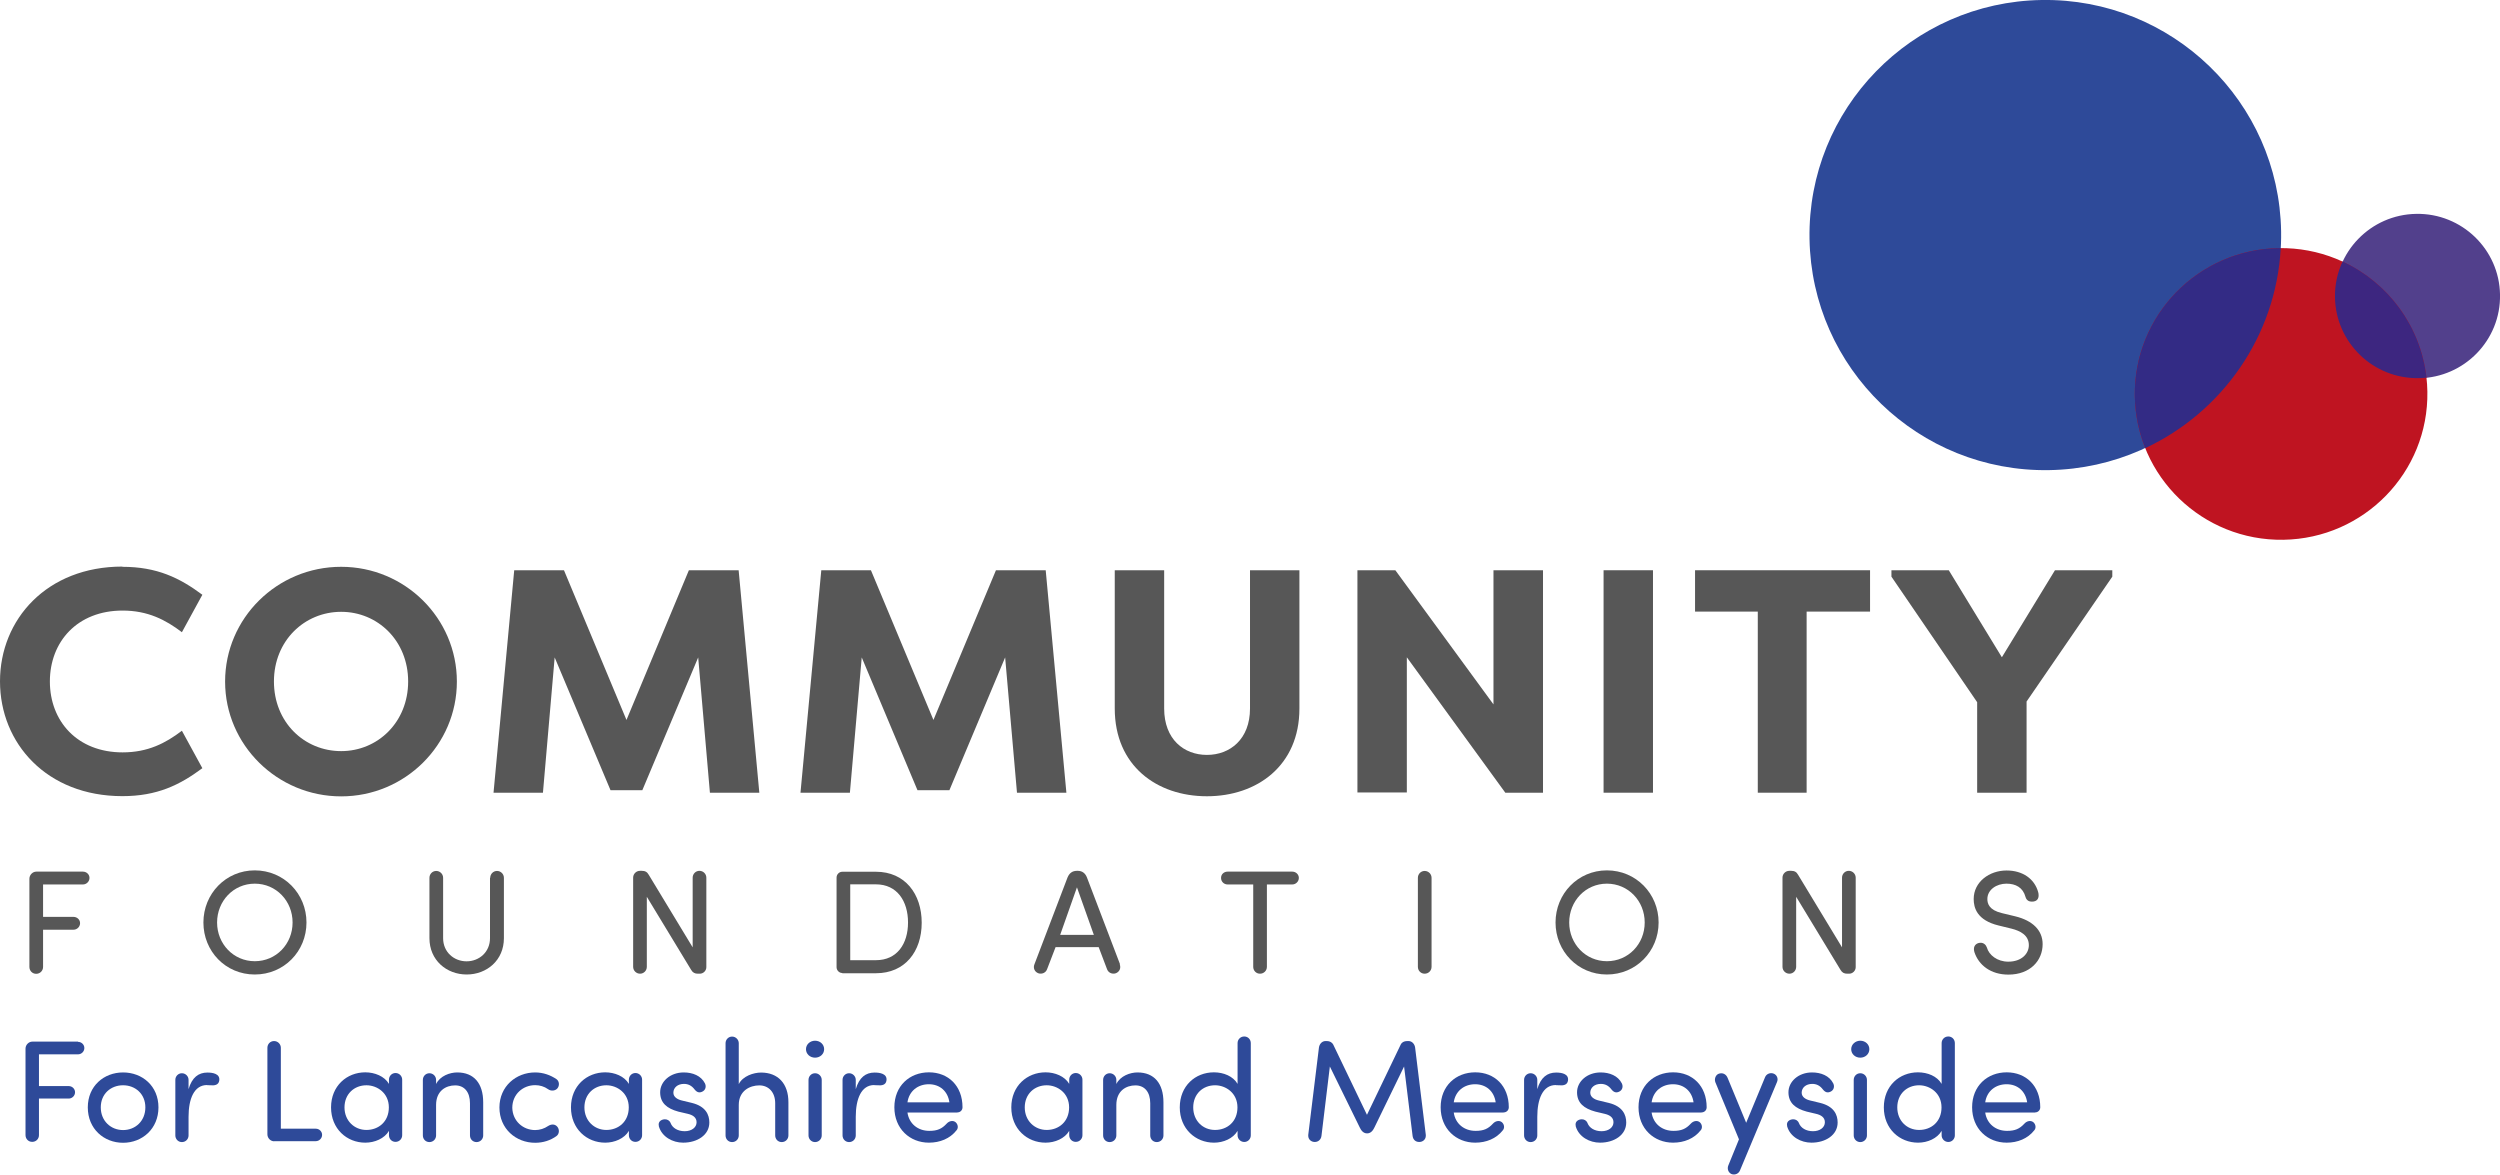 <?xml version="1.0" encoding="UTF-8"?>
<svg xmlns="http://www.w3.org/2000/svg" width="398" height="187" viewBox="0 0 398 187" fill="none">
  <g clip-path="url(#clip0_1668_44191)">
    <path d="M384.668 34.048C377.423 34.157 371.624 40.121 371.752 47.343C371.862 54.564 377.844 60.345 385.088 60.218C392.333 60.108 398.132 54.145 398.004 46.923C397.894 39.701 391.912 33.92 384.668 34.048Z" fill="#52408C"></path>
    <path d="M19.483 90.236C25.008 90.236 28.611 92.005 32.215 94.686L28.959 100.649C26.38 98.679 23.526 97.202 19.52 97.202C12.312 97.202 7.94 102.163 7.94 108.491C7.94 114.819 12.312 119.779 19.52 119.779C23.526 119.779 26.361 118.32 28.959 116.333L32.215 122.296C28.611 124.977 25.008 126.746 19.483 126.746C7.446 126.746 0 118.339 0 108.472C0 98.606 7.464 90.199 19.483 90.199" fill="#575757"></path>
    <path d="M54.313 119.578C60.148 119.578 64.978 114.964 64.978 108.49C64.978 102.016 60.148 97.402 54.313 97.402C48.477 97.402 43.611 101.998 43.611 108.49C43.611 114.983 48.44 119.578 54.313 119.578ZM54.313 90.235C64.466 90.235 72.734 98.424 72.734 108.509C72.734 118.594 64.466 126.782 54.313 126.782C44.16 126.782 35.836 118.594 35.836 108.509C35.836 98.424 44.105 90.235 54.313 90.235Z" fill="#575757"></path>
    <path d="M97.193 125.798L88.303 104.661L86.437 126.199H78.57L81.863 90.783H89.784L99.736 114.619L109.67 90.783H117.591L120.884 126.199H113.018L111.152 104.661L102.261 125.798H97.193Z" fill="#575757"></path>
    <path d="M146.061 125.798L137.188 104.661L135.304 126.199H127.438L130.749 90.783H138.652L148.603 114.619L158.555 90.783H166.476L169.769 126.199H161.903L160.019 104.661L151.146 125.798H146.061Z" fill="#575757"></path>
    <path d="M206.867 90.783V112.795C206.867 121.895 200.116 126.764 192.14 126.764C184.164 126.764 177.469 121.913 177.469 112.795V90.783H185.335V112.795C185.335 117.701 188.482 120.181 192.14 120.181C195.799 120.181 199.001 117.701 199.001 112.795V90.783H206.867Z" fill="#575757"></path>
    <path d="M223.968 104.643V126.163H216.102V90.783H222.139L237.761 112.138V90.783H245.646V126.199H239.646L223.968 104.643Z" fill="#575757"></path>
    <path d="M263.155 90.783H255.289V126.199H263.155V90.783Z" fill="#575757"></path>
    <path d="M297.713 90.783V97.367H287.615V126.199H279.84V97.367H269.852V90.783H297.713Z" fill="#575757"></path>
    <path d="M318.716 104.607L327.149 90.783H336.278V91.805L322.631 111.683V126.199H314.764V111.792L301.117 91.805V90.783H310.246L318.679 104.607H318.716Z" fill="#575757"></path>
    <path d="M13.205 138.764C13.772 138.764 14.247 139.201 14.247 139.767C14.247 140.332 13.772 140.806 13.205 140.806H6.857V145.967H11.704C12.272 145.967 12.747 146.405 12.747 146.97C12.747 147.536 12.272 148.01 11.704 148.01H6.857V153.937C6.857 154.539 6.381 155.031 5.759 155.031C5.137 155.031 4.68 154.539 4.68 153.937V139.894C4.68 139.293 5.192 138.764 5.777 138.764H13.205Z" fill="#575757"></path>
    <path d="M40.56 153.025C43.963 153.025 46.579 150.29 46.579 146.861C46.579 143.433 43.963 140.679 40.56 140.679C37.157 140.679 34.56 143.451 34.56 146.861C34.56 150.271 37.176 153.025 40.56 153.025ZM40.56 138.563C45.188 138.563 48.792 142.266 48.792 146.861C48.792 151.457 45.207 155.141 40.56 155.141C35.913 155.141 32.383 151.439 32.383 146.861C32.383 142.284 35.95 138.563 40.56 138.563Z" fill="#575757"></path>
    <path d="M78.045 139.749C78.045 139.147 78.52 138.654 79.124 138.654C79.728 138.654 80.222 139.147 80.222 139.749V149.359C80.222 152.879 77.496 155.14 74.294 155.14C71.093 155.14 68.367 152.861 68.367 149.359V139.749C68.367 139.147 68.843 138.654 69.447 138.654C70.05 138.654 70.544 139.147 70.544 139.749V149.359C70.544 151.584 72.282 153.043 74.276 153.043C76.27 153.043 78.008 151.584 78.008 149.359V139.749H78.045Z" fill="#575757"></path>
    <path d="M102.974 142.739V153.918C102.974 154.52 102.498 155.012 101.895 155.012C101.291 155.012 100.797 154.52 100.797 153.918V139.712C100.797 139.128 101.291 138.636 101.876 138.636H102.187C102.681 138.636 103.029 138.8 103.285 139.274L110.273 150.818V139.73C110.273 139.128 110.749 138.636 111.352 138.636C111.956 138.636 112.45 139.128 112.45 139.73V153.973C112.45 154.538 111.974 155.012 111.407 155.012H111.096C110.621 155.012 110.291 154.848 110.035 154.411L102.956 142.739H102.974Z" fill="#575757"></path>
    <path d="M139.454 152.861C142.821 152.861 144.558 150.253 144.558 146.861C144.558 143.469 142.821 140.788 139.454 140.788H135.357V152.861H139.454ZM134.094 154.904C133.6 154.904 133.18 154.484 133.18 153.973V139.712C133.18 139.202 133.6 138.782 134.094 138.782H139.454C144.065 138.782 146.735 142.302 146.735 146.898C146.735 151.493 144.065 154.94 139.454 154.94H134.094V154.904Z" fill="#575757"></path>
    <path d="M174.14 148.83L171.451 141.262L168.78 148.83H174.14ZM178.256 153.517C178.494 154.101 178.238 154.702 177.652 154.939C177.067 155.14 176.445 154.866 176.244 154.301L174.908 150.781H168.048L166.694 154.301C166.493 154.866 165.871 155.14 165.286 154.939C164.7 154.702 164.444 154.101 164.682 153.517L169.951 139.693C170.225 139.037 170.682 138.636 171.451 138.636H171.579C172.311 138.636 172.786 139.037 173.042 139.693L178.311 153.517H178.256Z" fill="#575757"></path>
    <path d="M195.433 140.806C194.866 140.806 194.391 140.369 194.391 139.767C194.391 139.165 194.866 138.764 195.433 138.764H205.733C206.3 138.764 206.776 139.201 206.776 139.767C206.776 140.332 206.3 140.806 205.733 140.806H201.69V153.918C201.69 154.52 201.214 155.013 200.592 155.013C199.97 155.013 199.513 154.52 199.513 153.918V140.806H195.452H195.433Z" fill="#575757"></path>
    <path d="M227.904 153.918C227.904 154.52 227.428 155.013 226.806 155.013C226.184 155.013 225.727 154.52 225.727 153.918V139.749C225.727 139.147 226.202 138.654 226.806 138.654C227.41 138.654 227.904 139.147 227.904 139.749V153.918Z" fill="#575757"></path>
    <path d="M255.818 153.025C259.221 153.025 261.837 150.29 261.837 146.861C261.837 143.433 259.221 140.679 255.818 140.679C252.415 140.679 249.818 143.451 249.818 146.861C249.818 150.271 252.434 153.025 255.818 153.025ZM255.818 138.563C260.446 138.563 264.05 142.266 264.05 146.861C264.05 151.457 260.446 155.141 255.818 155.141C251.19 155.141 247.641 151.439 247.641 146.861C247.641 142.284 251.208 138.563 255.818 138.563Z" fill="#575757"></path>
    <path d="M285.95 142.739V153.918C285.95 154.52 285.475 155.012 284.871 155.012C284.267 155.012 283.773 154.52 283.773 153.918V139.712C283.773 139.128 284.267 138.636 284.853 138.636H285.164C285.658 138.636 286.005 138.8 286.261 139.274L293.25 150.818V139.73C293.25 139.128 293.725 138.636 294.329 138.636C294.933 138.636 295.427 139.128 295.427 139.73V153.973C295.427 154.538 294.951 155.012 294.384 155.012H294.073C293.597 155.012 293.268 154.848 293.012 154.411L285.932 142.739H285.95Z" fill="#575757"></path>
    <path d="M319.717 153.098C321.858 153.098 322.992 151.803 322.992 150.49C323.01 148.903 321.638 148.192 320.248 147.845L318.162 147.335C314.723 146.496 314.211 144.508 314.211 143.122C314.211 140.405 316.699 138.581 319.443 138.581C322.022 138.581 323.888 139.912 324.474 142.01C324.529 142.174 324.547 142.356 324.547 142.557C324.547 143.067 324.291 143.541 323.468 143.541C323.065 143.541 322.626 143.377 322.461 142.794C322.059 141.298 320.906 140.678 319.425 140.678C317.851 140.678 316.388 141.645 316.388 143.122C316.388 143.833 316.644 144.873 318.693 145.365L320.815 145.876C323.596 146.551 325.187 148.101 325.187 150.307C325.187 152.915 323.211 155.158 319.736 155.158C316.9 155.158 314.998 153.626 314.321 151.566C314.284 151.402 314.248 151.237 314.248 151.091C314.248 150.435 314.76 150.088 315.327 150.088C315.802 150.088 316.168 150.417 316.315 150.854C316.644 152.04 317.961 153.098 319.717 153.098Z" fill="#575757"></path>
    <path d="M12.423 165.864C12.972 165.864 13.429 166.301 13.429 166.848C13.429 167.396 12.972 167.851 12.423 167.851H6.203V172.903H10.941C11.49 172.903 11.947 173.341 11.947 173.888C11.947 174.435 11.49 174.891 10.941 174.891H6.203V180.708C6.203 181.31 5.746 181.784 5.124 181.784C4.502 181.784 4.062 181.292 4.062 180.708V166.94C4.062 166.338 4.575 165.827 5.142 165.827H12.405L12.423 165.864Z" fill="#2E4A99"></path>
    <path d="M23.142 176.295C23.142 174.143 21.532 172.775 19.593 172.775C17.654 172.775 16.044 174.124 16.044 176.295C16.044 178.465 17.654 179.906 19.593 179.906C21.532 179.906 23.142 178.483 23.142 176.295ZM13.977 176.295C13.977 172.903 16.538 170.732 19.593 170.732C22.648 170.732 25.227 172.884 25.227 176.295C25.227 179.705 22.648 181.93 19.593 181.93C16.538 181.93 13.977 179.705 13.977 176.295Z" fill="#2E4A99"></path>
    <path d="M32.963 172.739C30.896 172.739 30.018 174.945 30.018 177.79V180.763C30.018 181.347 29.561 181.821 28.957 181.821C28.353 181.821 27.914 181.328 27.914 180.763V171.918C27.914 171.335 28.371 170.86 28.957 170.86C29.542 170.86 30.018 171.335 30.018 171.918V173.395C30.567 171.517 31.609 170.751 33.018 170.751C33.805 170.751 35.085 170.915 34.902 172.046C34.792 172.721 34.189 172.848 33.457 172.775C33.292 172.757 33.109 172.757 32.981 172.757" fill="#2E4A99"></path>
    <path d="M43.65 181.694C43.064 181.694 42.57 181.183 42.57 180.581V166.812C42.57 166.21 43.028 165.736 43.631 165.736C44.235 165.736 44.711 166.229 44.711 166.812V179.687H50.272C50.821 179.687 51.278 180.125 51.278 180.672C51.278 181.219 50.821 181.675 50.272 181.675H43.65V181.694Z" fill="#2E4A99"></path>
    <path d="M58.338 172.776C56.398 172.776 54.843 174.162 54.843 176.295C54.843 178.429 56.417 179.888 58.338 179.888C60.258 179.888 61.905 178.575 61.905 176.295C61.905 174.016 60.057 172.776 58.338 172.776ZM61.923 180.034C61.21 181.256 59.655 181.912 58.155 181.912C55.209 181.912 52.703 179.706 52.703 176.295C52.703 172.885 55.209 170.715 58.155 170.715C59.655 170.715 61.21 171.335 61.923 172.557V171.882C61.923 171.298 62.38 170.824 62.966 170.824C63.551 170.824 64.027 171.298 64.027 171.882V180.727C64.027 181.31 63.57 181.785 62.966 181.785C62.362 181.785 61.923 181.31 61.923 180.727V180.016V180.034Z" fill="#2E4A99"></path>
    <path d="M69.424 172.574C70.064 171.28 71.619 170.732 72.79 170.732C75.461 170.732 76.925 172.483 76.925 175.492V180.763C76.925 181.346 76.467 181.82 75.864 181.82C75.26 181.82 74.821 181.346 74.821 180.763V175.638C74.821 173.851 73.924 172.793 72.461 172.793C70.997 172.793 69.424 173.65 69.424 175.912V180.763C69.424 181.346 68.967 181.82 68.363 181.82C67.759 181.82 67.32 181.346 67.32 180.763V171.918C67.32 171.334 67.778 170.86 68.363 170.86C68.948 170.86 69.424 171.334 69.424 171.918V172.593V172.574Z" fill="#2E4A99"></path>
    <path d="M85.197 179.906C85.947 179.906 86.661 179.668 87.246 179.267C87.758 178.939 88.325 178.921 88.71 179.358C89.094 179.796 89.057 180.526 88.6 180.854C87.649 181.547 86.478 181.93 85.197 181.93C82.142 181.93 79.508 179.705 79.508 176.295C79.526 172.939 82.16 170.732 85.197 170.732C86.478 170.732 87.63 171.152 88.6 171.808C89.057 172.137 89.112 172.866 88.71 173.304C88.362 173.669 87.722 173.741 87.246 173.395C86.661 172.976 85.947 172.757 85.197 172.757C83.258 172.757 81.557 174.197 81.557 176.368C81.612 178.483 83.276 179.906 85.197 179.906Z" fill="#2E4A99"></path>
    <path d="M96.533 172.776C94.594 172.776 93.039 174.162 93.039 176.295C93.039 178.429 94.612 179.888 96.533 179.888C98.454 179.888 100.1 178.575 100.1 176.295C100.1 174.016 98.252 172.776 96.533 172.776ZM100.119 180.034C99.405 181.256 97.85 181.912 96.35 181.912C93.405 181.912 90.898 179.706 90.898 176.295C90.898 172.885 93.405 170.715 96.35 170.715C97.85 170.715 99.405 171.335 100.119 172.557V171.882C100.119 171.298 100.576 170.824 101.161 170.824C101.747 170.824 102.222 171.298 102.222 171.882V180.727C102.222 181.31 101.765 181.785 101.161 181.785C100.558 181.785 100.119 181.31 100.119 180.727V180.016V180.034Z" fill="#2E4A99"></path>
    <path d="M109.012 180.088C110.091 180.088 110.896 179.504 110.896 178.665C110.896 177.881 110.274 177.498 109.469 177.316L107.988 176.969C106.177 176.477 105.097 175.583 105.097 173.887C105.097 172.191 106.689 170.732 108.847 170.732C110.256 170.732 111.61 171.243 112.232 172.483C112.323 172.647 112.342 172.83 112.342 172.957C112.342 173.65 111.683 173.906 111.354 173.906C111.061 173.906 110.823 173.741 110.585 173.45C110.11 172.811 109.543 172.556 108.884 172.556C107.878 172.556 107.201 173.158 107.201 173.96C107.201 174.653 107.86 175.036 108.555 175.2L110.146 175.583C112.378 176.131 112.927 177.498 112.927 178.702C112.927 180.708 110.988 181.912 108.756 181.912C107.091 181.912 105.39 181 104.896 179.34C104.878 179.231 104.859 179.103 104.859 179.012C104.859 178.465 105.39 178.191 105.866 178.191C106.231 178.191 106.597 178.374 106.762 178.793C107.055 179.577 107.914 180.088 108.994 180.088" fill="#2E4A99"></path>
    <path d="M125.515 180.763C125.515 181.346 125.057 181.82 124.453 181.82C123.85 181.82 123.411 181.346 123.411 180.763V175.638C123.411 173.869 122.35 172.793 120.886 172.793C119.423 172.793 117.612 173.614 117.612 175.912V180.763C117.612 181.346 117.154 181.82 116.551 181.82C115.947 181.82 115.508 181.346 115.508 180.763V166.082C115.508 165.499 115.965 165.024 116.551 165.024C117.136 165.024 117.612 165.517 117.612 166.082V172.593C118.252 171.298 119.99 170.751 121.161 170.751C123.85 170.751 125.533 172.501 125.515 175.511V180.781V180.763Z" fill="#2E4A99"></path>
    <path d="M130.819 171.919C130.819 171.353 130.361 170.861 129.758 170.861C129.154 170.861 128.715 171.353 128.715 171.919V180.763C128.715 181.347 129.172 181.821 129.758 181.821C130.343 181.821 130.819 181.347 130.819 180.763V171.919ZM129.758 165.682C130.563 165.682 131.203 166.265 131.203 167.031C131.203 167.797 130.563 168.381 129.758 168.381C128.953 168.381 128.312 167.797 128.312 167.031C128.312 166.265 128.971 165.682 129.758 165.682Z" fill="#2E4A99"></path>
    <path d="M139.182 172.739C137.115 172.739 136.237 174.945 136.237 177.79V180.763C136.237 181.347 135.779 181.821 135.176 181.821C134.572 181.821 134.133 181.328 134.133 180.763V171.918C134.133 171.335 134.59 170.86 135.176 170.86C135.761 170.86 136.237 171.335 136.237 171.918V173.395C136.785 171.517 137.828 170.751 139.237 170.751C140.023 170.751 141.304 170.915 141.121 172.046C141.011 172.721 140.408 172.848 139.676 172.775C139.511 172.757 139.328 172.757 139.2 172.757" fill="#2E4A99"></path>
    <path d="M151.146 175.493C150.889 173.706 149.609 172.611 147.871 172.611C146.133 172.611 144.724 173.687 144.468 175.493H151.146ZM152.39 177.116H144.468C144.724 178.903 146.133 180.034 147.944 180.034C149.225 180.034 149.938 179.706 150.688 178.903C151.072 178.465 151.676 178.32 152.097 178.63C152.518 178.958 152.609 179.578 152.28 179.943C151.237 181.274 149.627 181.912 147.889 181.912C144.834 181.912 142.383 179.687 142.383 176.277C142.383 172.867 144.816 170.715 147.889 170.715C150.963 170.715 153.231 172.867 153.231 176.277C153.231 176.769 152.847 177.098 152.408 177.098" fill="#2E4A99"></path>
    <path d="M166.634 172.776C164.695 172.776 163.14 174.162 163.14 176.295C163.14 178.429 164.714 179.888 166.634 179.888C168.555 179.888 170.202 178.575 170.202 176.295C170.202 174.016 168.354 172.776 166.634 172.776ZM170.22 180.034C169.507 181.256 167.952 181.912 166.452 181.912C163.506 181.912 161 179.706 161 176.295C161 172.885 163.506 170.715 166.452 170.715C167.952 170.715 169.507 171.335 170.22 172.557V171.882C170.22 171.298 170.677 170.824 171.263 170.824C171.848 170.824 172.324 171.298 172.324 171.882V180.727C172.324 181.31 171.867 181.785 171.263 181.785C170.659 181.785 170.22 181.31 170.22 180.727V180.016V180.034Z" fill="#2E4A99"></path>
    <path d="M177.721 172.574C178.361 171.28 179.916 170.732 181.087 170.732C183.758 170.732 185.221 172.483 185.221 175.492V180.763C185.221 181.346 184.764 181.82 184.16 181.82C183.557 181.82 183.118 181.346 183.118 180.763V175.638C183.118 173.851 182.221 172.793 180.758 172.793C179.294 172.793 177.721 173.65 177.721 175.912V180.763C177.721 181.346 177.264 181.82 176.66 181.82C176.056 181.82 175.617 181.346 175.617 180.763V171.918C175.617 171.334 176.075 170.86 176.66 170.86C177.245 170.86 177.721 171.334 177.721 171.918V172.593V172.574Z" fill="#2E4A99"></path>
    <path d="M193.437 172.776C191.497 172.776 189.961 174.162 189.961 176.295C189.961 178.429 191.497 179.888 193.437 179.888C195.376 179.888 197.004 178.575 197.004 176.295C197.004 174.016 195.156 172.776 193.437 172.776ZM197.022 166.065C197.022 165.481 197.479 165.007 198.083 165.007C198.687 165.007 199.126 165.481 199.126 166.065V180.745C199.126 181.329 198.669 181.803 198.083 181.803C197.498 181.803 197.022 181.311 197.022 180.745V180.034C196.309 181.256 194.772 181.912 193.272 181.912C190.327 181.912 187.82 179.706 187.82 176.295C187.82 172.885 190.29 170.715 193.254 170.715C194.809 170.715 196.309 171.335 197.022 172.557V166.046V166.065Z" fill="#2E4A99"></path>
    <path d="M218.811 179.487C218.609 179.906 218.28 180.435 217.64 180.435C217 180.435 216.67 179.906 216.469 179.487L211.713 169.785L210.377 180.836C210.304 181.42 209.865 181.803 209.316 181.803C208.712 181.803 208.273 181.365 208.273 180.818V180.672L209.975 166.776C210.048 166.229 210.45 165.736 211.018 165.736H211.255C211.713 165.736 212.079 165.973 212.243 166.283L217.622 177.481L223 166.283C223.146 165.955 223.53 165.736 224.006 165.736H224.244C224.793 165.736 225.214 166.21 225.287 166.776L226.988 180.672V180.818C226.988 181.365 226.549 181.803 225.945 181.803C225.342 181.803 224.957 181.42 224.884 180.836L223.53 169.785L218.811 179.487Z" fill="#2E4A99"></path>
    <path d="M238.114 175.493C237.858 173.706 236.578 172.611 234.84 172.611C233.102 172.611 231.693 173.687 231.437 175.493H238.114ZM239.358 177.116H231.437C231.693 178.903 233.102 180.034 234.913 180.034C236.193 180.034 236.907 179.706 237.657 178.903C238.041 178.465 238.645 178.32 239.066 178.63C239.486 178.958 239.578 179.578 239.249 179.943C238.206 181.274 236.596 181.912 234.858 181.912C231.803 181.912 229.352 179.687 229.352 176.277C229.352 172.867 231.785 170.715 234.858 170.715C237.931 170.715 240.2 172.867 240.2 176.277C240.2 176.769 239.816 177.098 239.377 177.098" fill="#2E4A99"></path>
    <path d="M247.682 172.739C245.615 172.739 244.737 174.945 244.737 177.79V180.763C244.737 181.347 244.279 181.821 243.676 181.821C243.072 181.821 242.633 181.328 242.633 180.763V171.918C242.633 171.335 243.09 170.86 243.676 170.86C244.261 170.86 244.737 171.335 244.737 171.918V173.395C245.285 171.517 246.328 170.751 247.737 170.751C248.523 170.751 249.804 170.915 249.621 172.046C249.511 172.721 248.908 172.848 248.176 172.775C248.011 172.757 247.828 172.757 247.7 172.757" fill="#2E4A99"></path>
    <path d="M254.981 180.088C256.06 180.088 256.865 179.504 256.865 178.665C256.865 177.881 256.243 177.498 255.438 177.316L253.975 176.969C252.164 176.477 251.066 175.583 251.066 173.887C251.066 172.191 252.657 170.732 254.816 170.732C256.225 170.732 257.579 171.243 258.201 172.483C258.292 172.647 258.31 172.83 258.31 172.957C258.31 173.65 257.652 173.906 257.322 173.906C257.03 173.906 256.792 173.741 256.554 173.45C256.078 172.811 255.511 172.556 254.853 172.556C253.847 172.556 253.17 173.158 253.17 173.96C253.17 174.653 253.828 175.036 254.523 175.2L256.115 175.583C258.347 176.131 258.896 177.498 258.896 178.702C258.896 180.708 256.957 181.912 254.725 181.912C253.06 181.912 251.359 181 250.865 179.34C250.846 179.231 250.828 179.103 250.828 179.012C250.828 178.465 251.359 178.191 251.834 178.191C252.2 178.191 252.566 178.374 252.731 178.793C253.023 179.577 253.883 180.088 254.963 180.088" fill="#2E4A99"></path>
    <path d="M269.614 175.493C269.358 173.706 268.078 172.611 266.34 172.611C264.602 172.611 263.193 173.687 262.937 175.493H269.614ZM270.858 177.116H262.937C263.193 178.903 264.602 180.034 266.413 180.034C267.693 180.034 268.407 179.706 269.157 178.903C269.541 178.465 270.145 178.32 270.566 178.63C270.986 178.958 271.078 179.578 270.749 179.943C269.706 181.274 268.096 181.912 266.358 181.912C263.303 181.912 260.852 179.687 260.852 176.277C260.852 172.867 263.285 170.715 266.358 170.715C269.431 170.715 271.7 172.867 271.7 176.277C271.7 176.769 271.316 177.098 270.877 177.098" fill="#2E4A99"></path>
    <path d="M277.995 178.739L280.995 171.499C281.197 170.97 281.819 170.714 282.349 170.915C282.898 171.116 283.136 171.736 282.898 172.264L277.007 186.325C276.806 186.854 276.202 187.109 275.654 186.909C275.141 186.672 274.94 186.088 275.141 185.559L276.843 181.383L273.074 172.264C272.891 171.736 273.147 171.061 273.696 170.915C274.263 170.751 274.794 171.006 275.032 171.59L277.995 178.757V178.739Z" fill="#2E4A99"></path>
    <path d="M288.637 180.088C289.716 180.088 290.521 179.504 290.521 178.665C290.521 177.881 289.899 177.498 289.094 177.316L287.631 176.969C285.82 176.477 284.722 175.583 284.722 173.887C284.722 172.191 286.314 170.732 288.472 170.732C289.881 170.732 291.235 171.243 291.857 172.483C291.948 172.647 291.967 172.83 291.967 172.957C291.967 173.65 291.308 173.906 290.979 173.906C290.686 173.906 290.448 173.741 290.21 173.45C289.735 172.811 289.168 172.556 288.509 172.556C287.503 172.556 286.826 173.158 286.826 173.96C286.826 174.653 287.485 175.036 288.18 175.2L289.771 175.583C292.003 176.131 292.552 177.498 292.552 178.702C292.552 180.708 290.613 181.912 288.381 181.912C286.716 181.912 285.015 181 284.521 179.34C284.503 179.231 284.484 179.103 284.484 179.012C284.484 178.465 285.015 178.191 285.491 178.191C285.856 178.191 286.222 178.374 286.387 178.793C286.68 179.577 287.539 180.088 288.619 180.088" fill="#2E4A99"></path>
    <path d="M297.217 171.919C297.217 171.353 296.76 170.861 296.156 170.861C295.552 170.861 295.113 171.353 295.113 171.919V180.763C295.113 181.347 295.571 181.821 296.156 181.821C296.742 181.821 297.217 181.347 297.217 180.763V171.919ZM296.156 165.682C296.961 165.682 297.601 166.265 297.601 167.031C297.601 167.797 296.961 168.381 296.156 168.381C295.351 168.381 294.711 167.797 294.711 167.031C294.711 166.265 295.388 165.682 296.156 165.682Z" fill="#2E4A99"></path>
    <path d="M305.522 172.776C303.583 172.776 302.047 174.162 302.047 176.295C302.047 178.429 303.583 179.888 305.522 179.888C307.462 179.888 309.09 178.575 309.09 176.295C309.09 174.016 307.242 172.776 305.522 172.776ZM309.108 166.065C309.108 165.481 309.565 165.007 310.169 165.007C310.773 165.007 311.212 165.481 311.212 166.065V180.745C311.212 181.329 310.754 181.803 310.169 181.803C309.584 181.803 309.108 181.311 309.108 180.745V180.034C308.395 181.256 306.858 181.912 305.358 181.912C302.412 181.912 299.906 179.706 299.906 176.295C299.906 172.885 302.376 170.715 305.34 170.715C306.894 170.715 308.395 171.335 309.108 172.557V166.046V166.065Z" fill="#2E4A99"></path>
    <path d="M322.724 175.493C322.468 173.706 321.187 172.611 319.449 172.611C317.711 172.611 316.303 173.687 316.046 175.493H322.724ZM323.968 177.116H316.046C316.303 178.903 317.711 180.034 319.522 180.034C320.803 180.034 321.516 179.706 322.266 178.903C322.651 178.465 323.254 178.32 323.675 178.63C324.096 178.958 324.187 179.578 323.858 179.943C322.815 181.274 321.205 181.912 319.467 181.912C316.412 181.912 313.961 179.687 313.961 176.277C313.961 172.867 316.394 170.715 319.467 170.715C322.541 170.715 324.809 172.867 324.809 176.277C324.809 176.769 324.425 177.098 323.986 177.098" fill="#2E4A99"></path>
    <path d="M325.029 -6.9763e-05C304.302 0.328 287.746 17.343 288.075 38.005C288.404 58.668 305.473 75.172 326.199 74.844C346.926 74.515 363.482 57.501 363.153 36.838C362.824 16.176 345.755 -0.328 325.029 -6.9763e-05Z" fill="#2E4A99"></path>
    <path d="M362.784 39.501C349.924 39.702 339.661 50.261 339.862 63.081C340.064 75.902 350.656 86.132 363.516 85.932C376.377 85.731 386.64 75.172 386.438 62.352C386.237 49.531 375.645 39.3 362.784 39.501Z" fill="#BF1421"></path>
    <path d="M372.936 41.635C372.131 43.367 371.692 45.3 371.729 47.325C371.838 54.546 377.821 60.328 385.065 60.2C385.486 60.2 385.888 60.163 386.291 60.127C385.376 51.884 380.144 44.972 372.936 41.635Z" fill="#3D2680"></path>
    <path d="M363.095 39.501C362.986 39.501 362.894 39.501 362.784 39.501C349.924 39.702 339.661 50.261 339.862 63.081C339.917 65.999 340.503 68.789 341.527 71.342C353.729 65.634 362.327 53.58 363.095 39.501Z" fill="#332B85"></path>
  </g>
  <defs>
    <clipPath id="clip0_1668_44191">
      <rect width="398" height="187" fill="white"></rect>
    </clipPath>
  </defs>
</svg>
